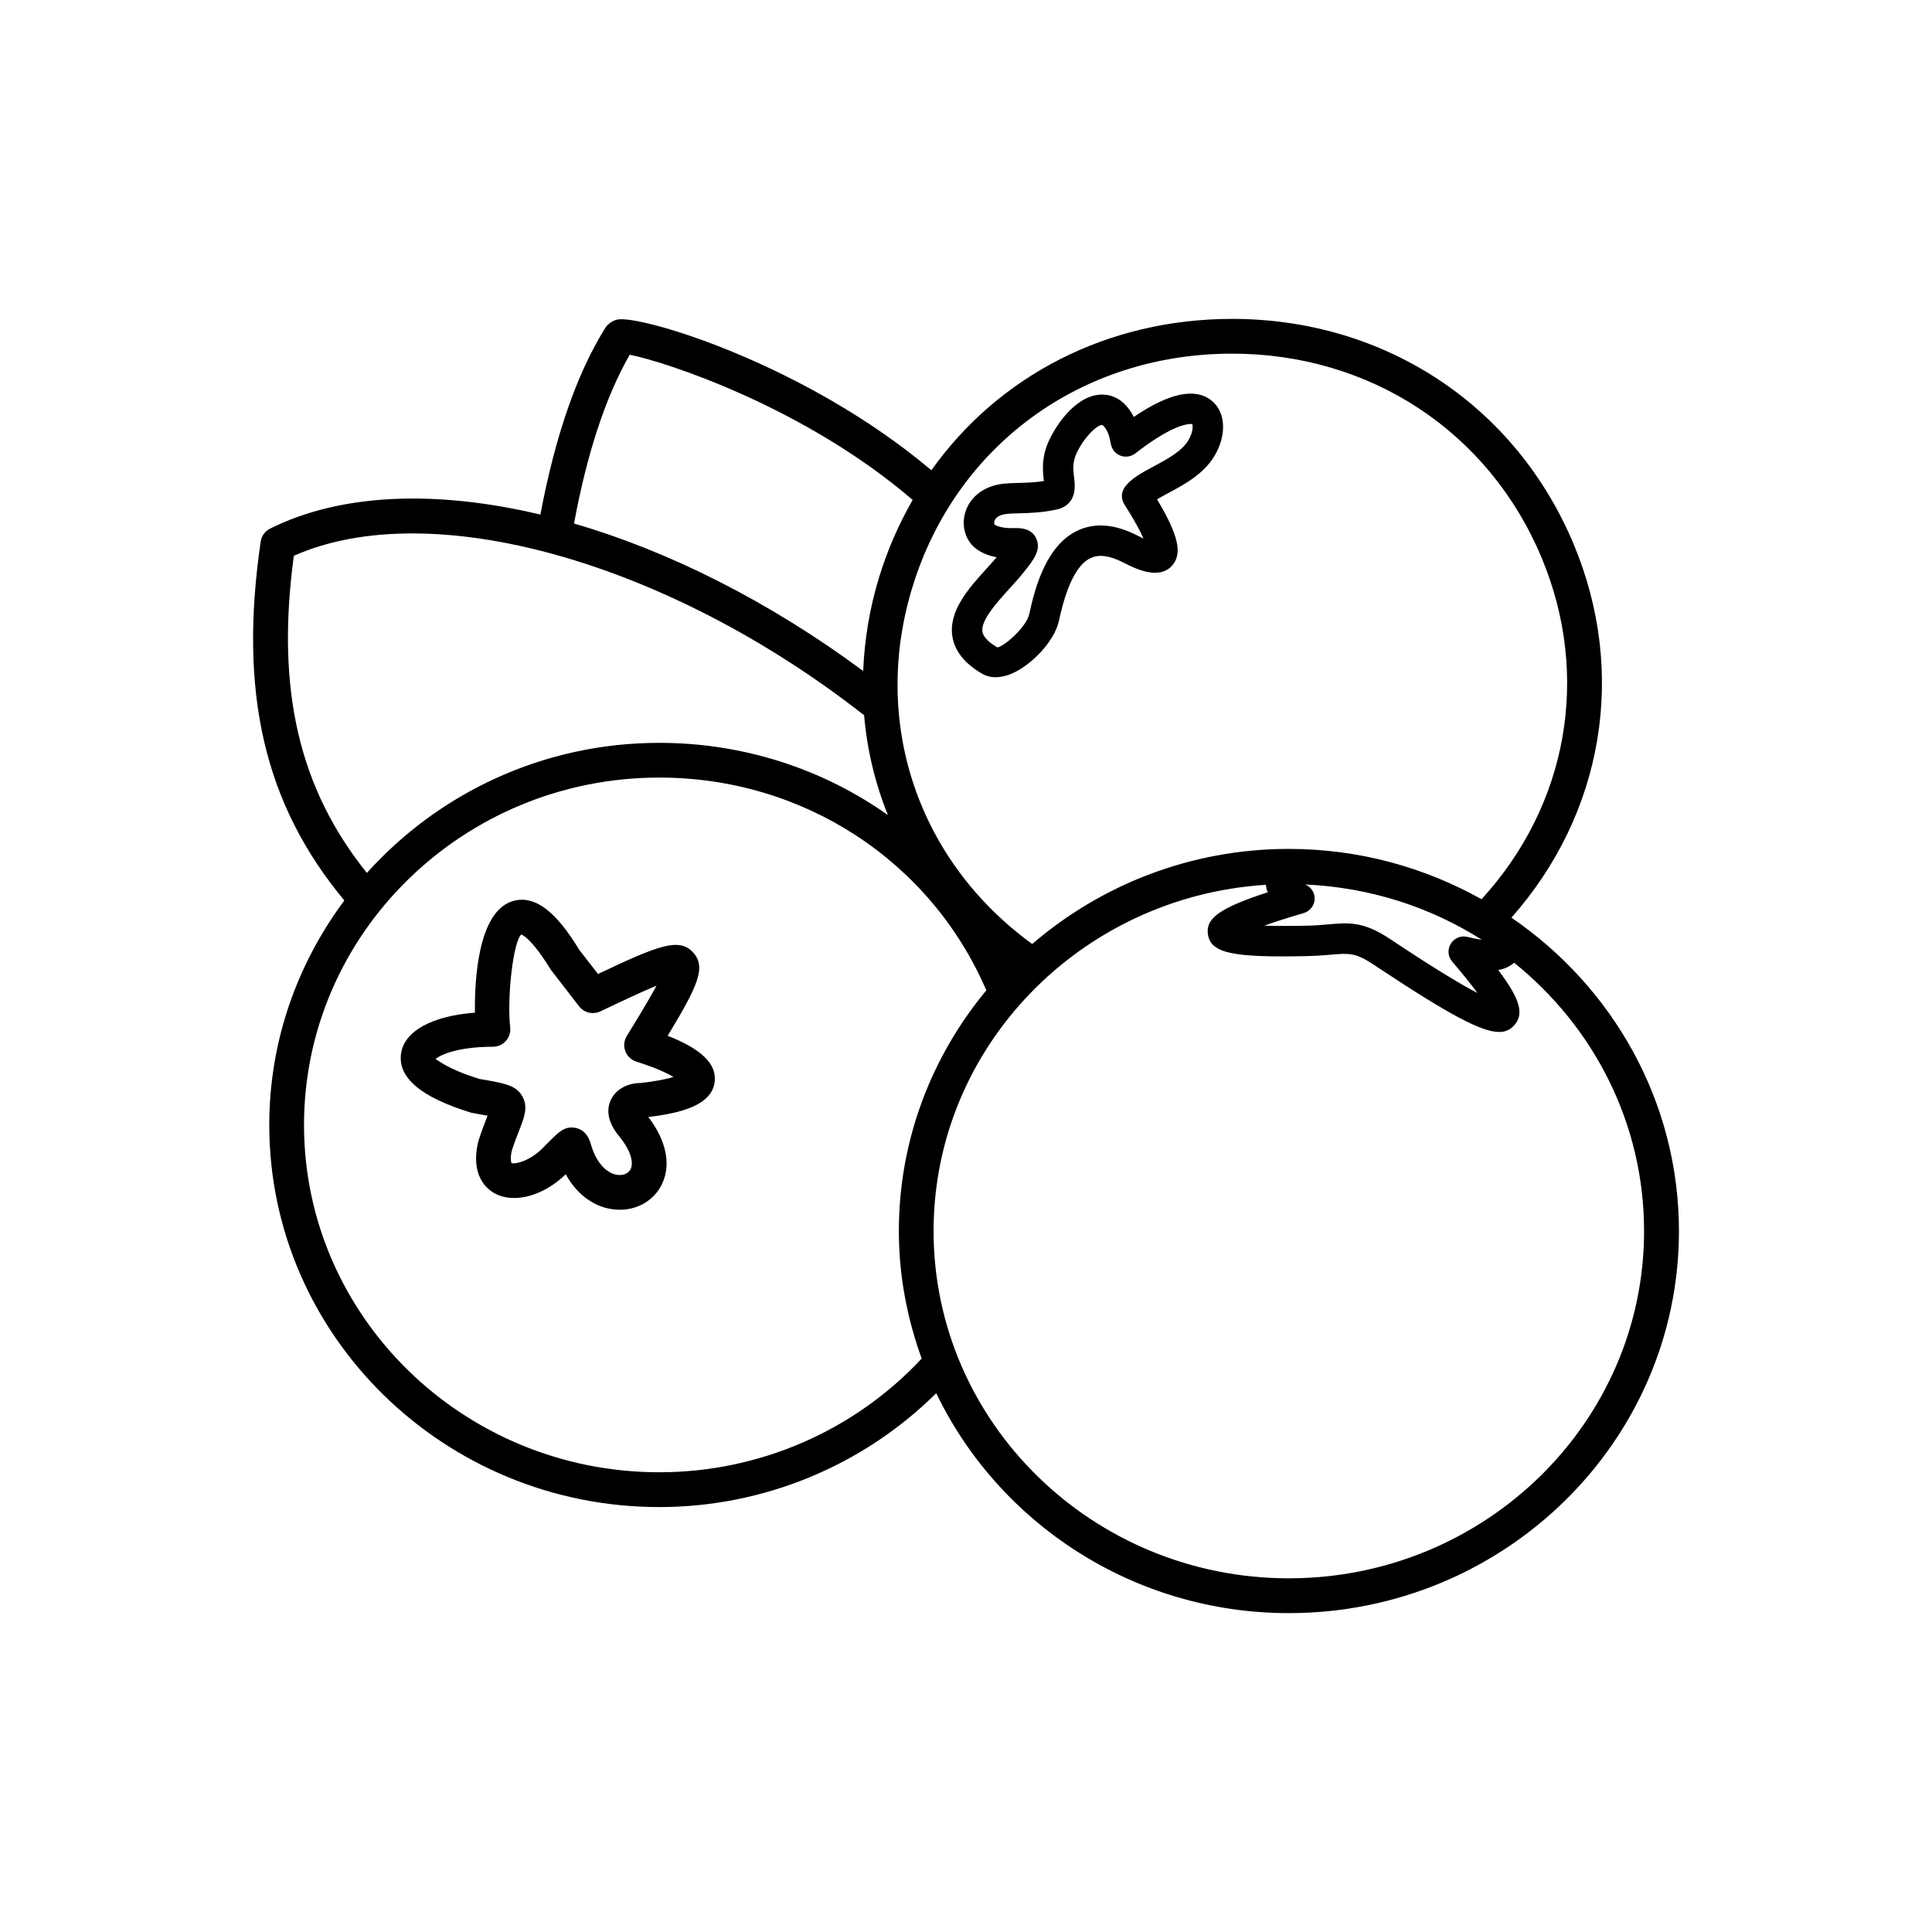 <?xml version="1.0" encoding="UTF-8"?>
<!-- Uploaded to: SVG Repo, www.svgrepo.com, Generator: SVG Repo Mixer Tools -->
<svg fill="#000000" width="800px" height="800px" version="1.1" viewBox="144 144 512 512" xmlns="http://www.w3.org/2000/svg">
 <g>
  <path d="m320.94 418.49c8.066-13.301 10.238-18.199 6.769-22.051-3.719-4.133-9.395-1.824-25.227 5.68l-4.957-6.367c-4.098-6.742-10.418-15.41-17.926-12.855-8.902 3.019-9.844 20.703-9.742 29.477-11.305 0.852-18.66 4.828-19.562 10.77-0.961 6.352 5.113 11.609 18.57 15.734l2.418 0.449c0.656 0.117 1.324 0.238 1.926 0.352-0.066 0.168-0.133 0.336-0.195 0.504-0.59 1.508-1.324 3.402-2.211 6.125-2.312 9.281 2.273 12.855 4.352 13.977 5.195 2.793 12.953 0.574 18.766-5.09 3.258 5.918 8.543 9.402 14.309 9.402h0.242c4.867-0.074 9.098-2.75 11.043-6.969 2.367-5.125 1.008-11.492-3.715-17.609 8.59-1.027 16.977-3.09 17.613-9.461 0.473-4.648-3.523-8.543-12.473-12.066zm-7.297 12.523c-3.543 0.055-6.516 1.77-7.773 4.488-0.938 2.023-1.324 5.32 2.152 9.547 3.387 4.09 3.836 7.195 3.129 8.727-0.457 0.992-1.516 1.602-2.832 1.617h-0.082c-2.457 0-4.871-1.898-6.488-5.106-0.637-1.266-0.922-2.258-1.125-2.922-0.359-1.211-1.109-3.707-3.906-4.414-0.441-0.109-0.863-0.16-1.254-0.16-2.188 0-3.738 1.559-5.371 3.184l-1.699 1.691c-3.773 4.133-8.09 4.941-8.828 4.551-0.141-0.207-0.402-1.328 0.086-3.356 0.734-2.223 1.414-3.961 1.961-5.356 1.336-3.438 2.394-6.16 0.828-8.941-1.613-2.887-4.586-3.414-9.508-4.316l-1.844-0.309c-8.922-2.75-11.176-5.199-11.664-5.246 0.953-1.012 5.699-3.293 15.203-3.293 1.309 0 2.555-0.559 3.43-1.535 0.871-0.973 1.293-2.266 1.148-3.566-0.887-8.156 0.84-22.852 2.938-24.641 0.023 0.004 2.484 0.609 7.805 9.301l7.523 9.734c1.324 1.703 3.668 2.258 5.633 1.34 5.211-2.484 10.867-5.168 14.871-6.816-2.195 4.109-5.656 9.734-7.871 13.332-0.742 1.211-0.887 2.691-0.387 4.016 0.5 1.328 1.578 2.352 2.938 2.781 4.973 1.562 8.055 3.008 9.828 4.055-1.652 0.516-4.391 1.137-8.84 1.613z"/>
  <path d="m396.38 312.62c0.598 3.871 3.234 7.203 7.848 9.898 0.863 0.504 2.07 0.957 3.648 0.957 1.238 0 2.699-0.277 4.387-1.02 5.004-2.203 11.176-8.367 12.395-14.051 1.98-9.254 4.781-14.809 8.344-16.5 2.223-1.066 5.074-0.68 8.699 1.176 3.019 1.547 9.32 4.746 12.871 0.855 2.84-3.125 1.797-8.027-3.945-17.602 0.918-0.555 1.996-1.129 2.906-1.617 4.207-2.258 9.457-5.062 12.332-9.922 3.199-5.394 2.992-11.316-0.516-14.402-4.301-3.777-11.305-2.402-20.879 4.098-2.387-4.606-5.566-5.793-7.996-5.914-6.852-0.312-12.316 7.508-14.484 12.184-2.09 4.492-1.652 8.359-1.352 10.715-2.492 0.398-4.746 0.453-6.769 0.504-1.859 0.047-3.481 0.102-4.867 0.336-4.543 0.766-7.969 3.523-9.16 7.367-1.031 3.301-0.215 6.856 2.07 9.078 1.5 1.441 3.586 2.422 6.211 2.91-0.805 0.957-1.699 1.934-2.609 2.941-4.762 5.269-10.176 11.238-9.133 18.008zm22.199-25.996c-1.211-2.481-3.688-2.676-5.402-2.676-0.168 0-0.328 0.004-0.48 0.004-0.664 0.012-1.48 0.031-2.352-0.086-1.602-0.207-2.527-0.621-2.793-0.863-0.066-0.105-0.176-0.574 0.055-1.125 0.359-0.812 1.328-1.387 2.746-1.621 1.047-0.176 2.297-0.191 3.719-0.23 2.656-0.066 5.961-0.145 9.812-0.973 5.684-1.199 5.019-6.473 4.762-8.457-0.242-1.953-0.504-3.969 0.648-6.457 2.004-4.336 5.438-7.523 6.742-7.523 0.035-0.004 0.957 0.297 1.875 2.883l0.516 2.332c0.293 1.355 1.254 2.469 2.559 2.941 1.293 0.473 2.754 0.238 3.863-0.605 9.367-7.269 13.559-7.812 14.738-7.812 0.281 0 0.367 0.039 0.367 0.016 0.223 0.387 0.242 2.168-1.031 4.316-1.734 2.926-5.707 5.047-9.203 6.926-3.234 1.727-6.031 3.223-7.656 5.512-0.957 1.336-1.004 3.109-0.121 4.492 2.777 4.367 4.281 7.238 5.098 9.094-0.488-0.223-1.043-0.488-1.676-0.816-5.914-3.027-11.238-3.449-15.836-1.27-8.016 3.809-11.125 14.43-12.762 22.086-0.766 3.559-6.871 8.77-8.473 8.852-1.652-0.973-3.688-2.484-3.945-4.172-0.457-2.984 3.758-7.637 7.152-11.383 1.34-1.48 2.644-2.918 3.742-4.293 2.59-3.223 4.832-6.027 3.336-9.09z"/>
  <path d="m544.54 387.19c24.289-27.441 30.797-64.785 16.5-98.969-15.402-36.828-50.09-59.711-90.504-59.711-33.039 0-61.934 15.074-79.707 40.117-33.453-28.254-77.145-41.211-83.195-39.945-1.23 0.258-2.543 1.137-3.211 2.203-7.602 12.105-13.324 28.859-17.211 49.484-27.426-6.531-52.703-5.719-71.617 3.707-1.355 0.676-2.289 1.961-2.508 3.457-5.891 40.234 1.031 69.688 22.168 95.105-12.453 16.723-19.895 37.242-19.895 59.48 0 55.844 46.367 101.27 103.36 101.27 27.695 0 54.027-10.988 73.395-30.18 16.539 34.375 52.156 58.285 93.453 58.285 56.996 0 103.37-45.43 103.37-101.26-0.008-34.359-17.605-64.73-44.391-83.043zm-15.707 11.629c3.113 3.637 5.238 6.328 6.688 8.324-4.086-2.117-10.727-6.07-21.402-13.145l-2.023-1.34c-6.852-4.5-10.75-4.168-16.086-3.688-1.566 0.137-3.344 0.297-5.523 0.344-4.922 0.105-8.629 0.09-11.426-0.012 2.551-0.91 5.934-2.012 10.434-3.332 1.656-0.484 2.82-1.969 2.898-3.691 0.07-1.703-0.941-3.246-2.519-3.883 17.207 0.766 33.223 6.004 46.824 14.656-1.004-0.133-2.223-0.359-3.793-0.754-1.742-0.43-3.496 0.297-4.414 1.785-0.938 1.484-0.805 3.402 0.344 4.734zm-58.301-161.1c36.637 0 68.051 20.711 82 54.059 13.113 31.336 6.883 65.656-15.914 90.523-15.078-8.438-32.48-13.332-51.062-13.332-26.051 0-49.816 9.562-68.008 25.199-30.238-21.949-42.734-58.652-31.766-94.508 11.508-37.625 44.773-61.941 84.75-61.941zm-159.66 0.293c9.418 1.828 46.316 13.836 74.992 38.477-3.633 6.34-6.656 13.168-8.891 20.488-2.539 8.293-3.883 16.621-4.219 24.848-24.922-18.469-51.461-31.754-76.633-39.09 3.383-18.285 8.23-33.273 14.75-44.723zm-89.004 53.285c36.164-16.086 98.953 1.391 151.13 42.246 0.777 9.148 2.918 18.031 6.297 26.453-17.199-12.176-38.184-19.133-60.578-19.133-30.863 0-58.539 13.391-77.492 34.477-18.012-22.449-24.125-48.621-19.359-84.043zm96.848 242.87c-51.914 0-94.148-41.297-94.148-92.051 0-50.754 42.234-92.051 94.148-92.051 38.215 0 71.914 22.105 86.672 56.387-14.469 17.426-23.18 39.621-23.18 63.781 0 11.863 2.203 23.211 6.051 33.797-17.848 19.137-43.02 30.137-69.543 30.137zm166.84 28.105c-51.906 0-94.148-41.289-94.148-92.039 0-48.75 38.988-88.656 88.055-91.75 0.09 0.625 0.16 1.254 0.52 1.977-12.816 4.16-16.523 6.961-15.871 11.16 0.766 4.973 6.418 6.207 26.551 5.75 2.371-0.055 4.324-0.223 6.035-0.367 4.66-0.398 6.434-0.562 10.957 2.394l1.996 1.316c18.711 12.402 27.074 16.773 31.641 16.773 1.82 0 3.027-0.691 4.051-1.844 2.559-2.898 1.578-6.801-4.301-14.582 1.789-0.273 3.125-0.988 4.227-1.918 21.004 16.898 34.426 42.492 34.426 71.098 0.008 50.746-42.227 92.031-94.137 92.031z"/>
 </g>
</svg>